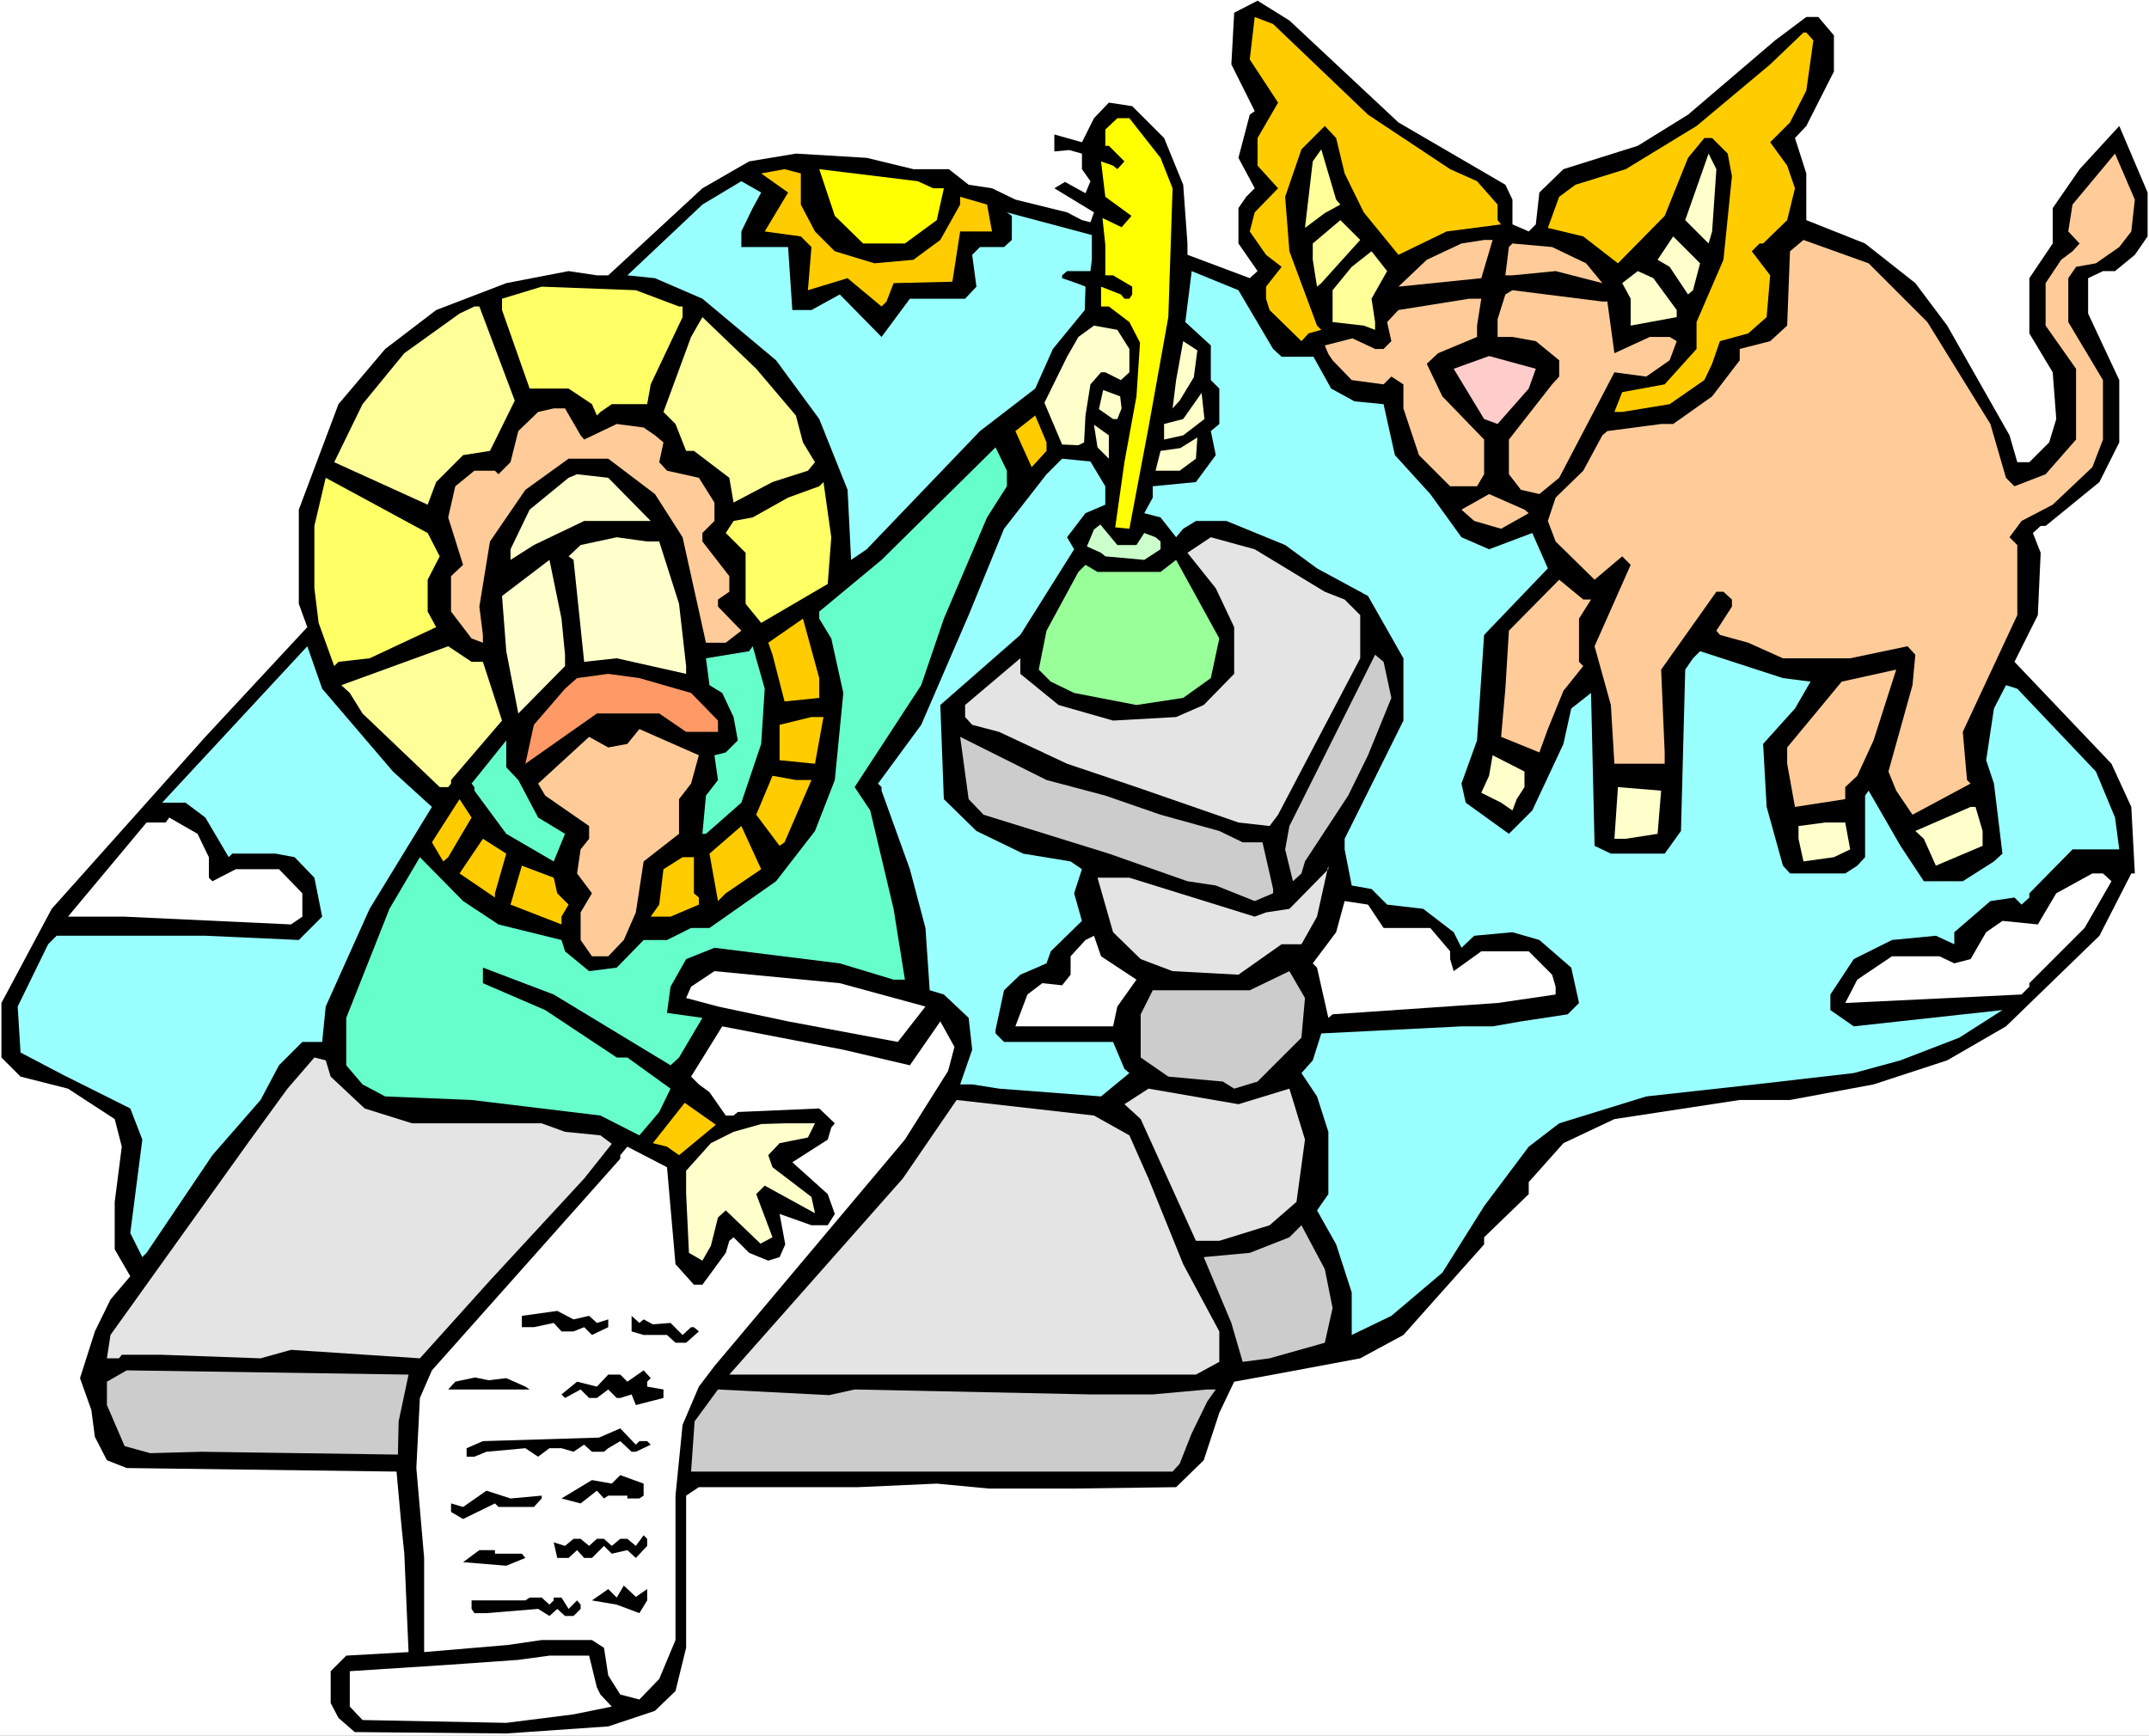 <?xml version="1.0" encoding="UTF-8" standalone="no"?>
<svg
   version="1.0"
   width="129.766mm"
   height="104.827mm"
   id="svg93"
   sodipodi:docname="Luke 09.wmf"
   xmlns:inkscape="http://www.inkscape.org/namespaces/inkscape"
   xmlns:sodipodi="http://sodipodi.sourceforge.net/DTD/sodipodi-0.dtd"
   xmlns="http://www.w3.org/2000/svg"
   xmlns:svg="http://www.w3.org/2000/svg">
  <rect width="100%" height="100%" fill="#808080" stroke="none"/>
  <sodipodi:namedview
     id="namedview93"
     pagecolor="#ffffff"
     bordercolor="#000000"
     borderopacity="0.25"
     inkscape:showpageshadow="2"
     inkscape:pageopacity="0.0"
     inkscape:pagecheckerboard="0"
     inkscape:deskcolor="#d1d1d1"
     inkscape:document-units="mm" />
  <defs
     id="defs1">
    <pattern
       id="WMFhbasepattern"
       patternUnits="userSpaceOnUse"
       width="6"
       height="6"
       x="0"
       y="0" />
  </defs>
  <path
     style="fill:#ffffff;fill-opacity:1;fill-rule:evenodd;stroke:none"
     d="M 0,396.195 H 490.455 V 0 H 0 Z"
     id="path1" />
  <path
     style="fill:#000000;fill-opacity:1;fill-rule:evenodd;stroke:none"
     d="m 319.16,27.953 24.402,14.219 1.616,3.393 v 5.655 l 3.717,1.616 1.616,-1.616 0.808,-7.271 5.494,-5.332 16.968,-5.332 11.474,-7.11 19.877,-16.966 7.11,-5.332 h 2.747 l 3.555,4.201 v 8.241 l -6.302,12.442 -2.586,2.747 2.586,8.079 v 10.664 l 13.413,5.332 11.474,9.048 7.272,9.695 14.221,25.045 1.778,6.14 h 2.747 l 4.525,-4.524 1.616,-5.332 -0.808,-10.664 -5.333,-8.887 V 63.501 l 5.333,-7.917 v -8.079 l 6.141,-8.887 9.05,-9.856 6.464,15.189 v 10.018 l -2.909,4.201 -4.525,3.716 h -2.747 l -3.394,1.616 v 8.079 l 7.11,15.189 v 14.219 l -4.525,9.048 -12.282,10.018 h -1.131 l -1.778,1.616 1.778,4.524 -0.646,14.219 -5.333,10.664 22.139,23.268 4.525,9.856 0.808,15.189 h -0.808 l -7.272,14.219 -21.331,20.682 -13.413,7.756 -16.806,5.494 -19.069,3.555 h -11.474 l -28.603,4.363 -11.635,5.494 -7.918,8.887 v 2.747 l -10.181,9.856 v 1.616 l -18.422,20.682 -9.858,5.332 -19.877,3.716 -8.888,1.616 -3.394,7.11 -3.555,10.826 -6.302,6.14 -23.755,0.323 h -18.907 l -11.958,-1.131 -17.938,0.808 h -36.36 l -2.909,1.939 v 34.74 l -2.424,9.856 -4.686,4.524 -10.666,3.555 -23.27,1.616 -34.582,-0.323 -3.717,-3.232 -1.778,-3.393 v -7.271 l 3.555,-3.555 14.221,-0.808 -0.97,-22.46 -0.646,-6.302 -1.131,-12.442 -61.57,-0.808 -4.525,-1.777 -2.747,-5.332 -0.808,-6.14 -2.586,-7.271 3.394,-10.664 3.555,-7.271 4.525,-5.332 -3.555,-6.14 v -10.826 l 1.616,-12.603 -1.616,-6.302 -10.666,-6.948 -10.827,-2.747 -4.363,-4.363 v -12.442 l 11.474,-21.49 35.067,-39.264 23.27,-25.045 -1.939,-5.332 V 116.338 l 9.05,-24.075 10.666,-12.603 11.635,-8.887 15.998,-6.14 14.221,-2.747 6.464,0.969 h 2.586 l 21.493,-19.874 10.666,-6.14 10.666,-1.777 16.16,0.969 10.666,2.585 h 8.08 l 4.525,3.555 5.333,0.808 5.333,2.585 11.797,2.908 3.394,1.777 1.939,0.485 0.808,-2.262 -9.05,-5.494 2.424,-1.454 4.686,2.585 1.131,-2.747 -1.939,-2.747 v -3.555 l -2.909,-0.808 -3.394,0.323 v -3.878 l 6.302,1.777 2.747,-5.494 3.394,-3.555 5.333,0.808 7.272,7.271 4.363,10.664 0.97,13.411 v 2.585 l 14.221,5.332 1.778,-1.616 -4.363,-6.302 v -8.079 l 1.778,-2.585 1.939,-1.939 -3.717,-6.948 2.586,-9.856 1.131,-0.808 -5.333,-10.664 0.646,-11.795 5.333,-2.747 7.272,4.524 z"
     id="path2" />
  <path
     style="fill:#ffcc00;fill-opacity:1;fill-rule:evenodd;stroke:none"
     d="m 312.211,26.176 18.746,12.442 6.141,2.747 4.686,5.332 v 3.555 l 0.808,0.969 -12.443,1.616 -10.989,5.332 -7.918,-9.695 -4.363,-8.887 -1.939,-8.079 -2.586,-2.747 -5.333,5.332 -3.717,10.826 0.97,12.442 6.302,16.966 0.97,0.969 -2.909,0.808 -1.616,1.777 -7.272,-7.11 -0.808,-2.585 v -2.747 l 3.555,-4.524 -3.555,-2.747 -3.717,-5.332 1.131,-4.363 5.333,-5.494 -4.686,-5.171 v -6.302 l 4.686,-8.079 -6.464,-9.856 1.131,-9.695 4.202,1.616 z"
     id="path3" />
  <path
     style="fill:#ffcc00;fill-opacity:1;fill-rule:evenodd;stroke:none"
     d="m 413.857,9.21 -1.616,11.472 -3.717,7.271 -4.525,4.524 3.878,5.332 1.778,5.171 -1.778,7.271 -5.494,5.332 h -0.808 l -1.778,1.777 4.202,5.494 -0.808,9.533 -4.202,3.716 -6.464,1.777 -1.778,5.171 -1.778,3.716 -7.918,5.494 -10.827,1.777 h -1.778 l 1.778,-4.524 9.696,-1.777 7.272,-8.079 v -6.14 l 6.141,-14.219 1.939,-19.066 -0.97,-5.171 -3.555,-3.555 h -1.778 l -3.717,4.524 -5.333,13.25 -10.666,10.826 -7.918,-6.14 -8.08,-1.939 2.586,-7.11 3.717,-2.747 11.474,-3.555 16.16,-9.856 16.806,-14.057 7.595,-7.271 h 0.646 z"
     id="path4" />
  <path
     style="fill:#ffff00;fill-opacity:1;fill-rule:evenodd;stroke:none"
     d="m 264.862,36.032 2.747,6.948 -0.97,29.408 -4.525,25.207 -4.363,23.106 -3.232,-0.323 2.101,-14.865 2.747,-15.027 0.808,-12.28 -2.424,-4.686 -4.686,-3.555 h -1.778 v -4.524 l 4.525,1.777 0.808,0.969 h 1.131 l 0.646,-0.969 v -1.777 l -4.363,-2.585 h -1.778 v -4.686 -2.262 l -0.646,-6.14 4.363,2.101 2.262,-2.585 -5.979,-4.363 -0.97,-8.079 2.747,0.969 0.97,0.808 1.616,-1.777 -3.555,-3.555 h -0.808 v -3.716 l 2.747,-2.585 h 2.747 z"
     id="path5" />
  <path
     style="fill:#ffff99;fill-opacity:1;fill-rule:evenodd;stroke:none"
     d="m 305.908,46.697 -3.555,1.939 -4.525,3.393 1.778,-15.189 1.939,-2.747 3.394,11.472 z"
     id="path6" />
  <path
     style="fill:#ffffcc;fill-opacity:1;fill-rule:evenodd;stroke:none"
     d="m 390.748,52.837 -0.808,2.747 -5.333,-5.332 5.333,-15.189 1.778,3.555 z"
     id="path7" />
  <path
     style="fill:#ffcc99;fill-opacity:1;fill-rule:evenodd;stroke:none"
     d="m 486.415,52.837 -2.747,3.555 -5.333,3.716 -4.525,0.808 -1.778,2.585 v 10.018 l 7.918,13.25 v 13.573 l -2.424,6.302 -9.05,8.564 -7.11,3.716 -2.747,3.716 1.778,1.777 v 15.996 l -12.443,26.661 0.97,10.987 0.808,0.808 -13.251,7.11 -3.717,-5.494 -1.778,-4.363 5.494,-19.713 0.646,-6.948 -1.778,-1.939 -13.09,2.747 h -15.352 l -7.918,-3.555 -6.464,-1.777 -0.808,-0.969 3.555,-5.494 v -1.616 l -1.939,-1.777 h -1.616 l -12.605,17.774 0.808,18.905 v 2.585 h -11.474 l -0.808,-13.411 -3.717,-13.411 8.242,-18.582 -1.939,-1.939 -6.302,5.332 -8.888,-8.725 -1.778,-4.686 1.778,-5.332 6.302,-6.14 4.363,-8.079 1.131,-0.969 12.282,-1.616 h 2.747 l 8.888,-6.302 6.302,-8.241 V 79.659 l 6.949,-1.777 3.878,-3.555 0.646,-16.966 3.07,-2.585 14.867,5.332 13.413,13.411 14.382,23.268 3.555,12.28 1.939,1.939 7.11,-2.747 6.949,-7.917 V 84.183 l -6.949,-9.856 v -9.695 l 3.555,-5.332 2.586,-1.939 1.616,-1.777 -2.586,-2.747 0.97,-6.14 9.696,-11.634 4.525,10.503 z"
     id="path8" />
  <path
     style="fill:#ffcc00;fill-opacity:1;fill-rule:evenodd;stroke:none"
     d="m 182.769,46.697 3.232,6.14 4.525,4.524 9.05,2.747 8.888,-0.808 6.141,-4.524 4.525,-8.079 v -1.777 l 6.141,1.777 1.131,6.14 h -7.272 l -1.778,11.472 -13.413,0.323 -1.616,4.201 -1.131,1.131 -7.757,-6.463 -9.05,2.747 0.808,-9.856 -2.424,-2.424 -8.242,-1.131 5.333,-8.887 -6.141,-4.363 5.333,-0.969 3.717,0.969 z"
     id="path9" />
  <path
     style="fill:#ffff00;fill-opacity:1;fill-rule:evenodd;stroke:none"
     d="m 212.989,42.98 h 2.424 l -1.616,7.271 -7.272,5.332 h -9.534 l -6.464,-6.302 -3.555,-10.664 22.462,2.747 z"
     id="path10" />
  <path
     style="fill:#99ffff;fill-opacity:1;fill-rule:evenodd;stroke:none"
     d="m 171.781,47.505 -2.586,5.332 v 3.555 h 10.666 l 0.97,14.381 h 4.363 l 6.464,-3.555 9.534,9.695 6.464,-8.725 h 12.605 l 2.586,-2.747 -0.97,-7.271 1.778,-1.777 h 5.494 l 1.778,-1.616 v -5.494 l -1.131,-0.808 19.392,5.171 v 5.655 l -0.323,2.585 h -5.333 l -1.131,0.969 v 0.646 l 3.717,1.293 1.616,0.646 -0.162,5.332 -7.272,8.887 -4.04,9.048 -12.605,9.695 -25.856,26.984 -3.555,2.424 -0.808,-15.996 -6.464,-16.158 -9.858,-13.411 -16.806,-14.057 -10.827,-4.686 -6.302,-0.646 17.13,-16.158 8.888,-5.332 4.525,2.585 z"
     id="path11" />
  <path
     style="fill:#ffff99;fill-opacity:1;fill-rule:evenodd;stroke:none"
     d="m 301.545,64.632 -0.97,0.808 -0.97,-6.14 v -3.716 l 6.302,-5.332 4.525,4.524 z"
     id="path12" />
  <path
     style="fill:#ffffcc;fill-opacity:1;fill-rule:evenodd;stroke:none"
     d="m 386.385,66.248 -1.131,0.969 -4.202,-6.302 -2.747,-1.616 3.555,-5.332 6.141,6.14 z"
     id="path13" />
  <path
     style="fill:#ffcc99;fill-opacity:1;fill-rule:evenodd;stroke:none"
     d="m 338.067,63.501 -18.907,1.939 6.464,-6.14 7.918,-3.716 5.171,-0.808 h 1.939 z"
     id="path14" />
  <path
     style="fill:#ffcc99;fill-opacity:1;fill-rule:evenodd;stroke:none"
     d="m 361.984,60.108 3.717,4.524 -10.666,-2.747 -9.858,0.969 h -1.616 l 0.808,-6.463 0.808,-0.808 9.05,0.808 z"
     id="path15" />
  <path
     style="fill:#ffff99;fill-opacity:1;fill-rule:evenodd;stroke:none"
     d="m 313.019,68.187 0.808,5.332 v 1.777 l -2.586,-0.969 -7.11,-0.808 v -7.271 l 4.363,-5.332 4.525,-3.555 3.555,4.524 z"
     id="path16" />
  <path
     style="fill:#99ffff;fill-opacity:1;fill-rule:evenodd;stroke:none"
     d="m 290.556,79.659 1.939,1.777 h 7.272 l 4.04,7.271 5.333,2.908 6.626,0.646 2.586,11.634 8.08,8.887 7.11,9.856 6.302,2.747 9.858,-3.716 3.555,8.079 -14.544,15.189 -1.616,24.075 -3.555,9.856 0.97,4.363 9.858,7.11 5.333,-5.332 7.11,-15.189 1.778,-8.079 4.525,-3.555 0.808,34.901 3.717,1.777 h 12.282 l 3.717,-5.171 0.97,-36.84 1.778,-2.585 1.616,-1.616 18.907,6.14 6.302,0.808 -3.555,6.14 -7.272,8.079 0.808,14.381 3.717,13.411 1.616,1.777 h 12.605 l 2.747,-1.777 1.778,-1.939 v -14.057 l 0.808,-1.131 7.272,12.603 5.333,8.079 h 8.888 l 7.11,-4.524 1.939,-1.777 -1.939,-15.996 -1.778,-5.332 1.778,-11.795 2.747,-5.332 2.586,0.808 17.938,18.905 4.363,10.503 0.97,7.271 h -10.666 l -9.858,10.018 v 0.969 l -1.778,1.616 -1.616,-1.616 -5.494,0.808 -8.242,7.11 v 2.747 l -4.202,-1.939 -10.019,0.969 -8.726,4.363 -5.333,8.079 v 3.555 l 5.333,3.716 33.936,-3.716 -9.858,6.302 -13.413,5.171 -10.666,2.908 -22.462,2.585 -24.886,2.747 -19.877,6.14 -6.949,5.332 -10.181,13.573 -9.534,15.189 -11.635,9.856 -9.05,4.363 v -9.695 l -3.555,-10.987 -4.363,-7.756 2.586,-3.716 v -14.219 l -2.586,-8.079 -3.555,-5.332 2.586,-2.908 1.939,-6.14 31.997,-1.616 h 7.11 l 6.464,-1.131 10.666,-1.616 2.586,-2.585 -1.778,-8.079 -7.272,-6.302 -6.141,-1.777 -8.726,0.808 -2.909,2.747 -1.778,-3.555 -6.949,-5.332 -8.242,-0.969 -3.555,-3.555 -4.525,-0.808 -1.616,-8.241 v -2.424 l 13.413,-26.984 v -14.219 l -8.08,-14.219 -11.635,-6.302 -7.272,-5.332 -13.413,-5.494 h -6.949 l -2.909,1.777 -1.616,1.939 -3.555,-4.524 -3.717,-0.969 1.939,-3.555 v -2.585 l 9.858,-0.969 4.525,-6.14 -1.131,-5.494 1.939,-1.616 v -8.079 l -1.939,-1.939 v -7.917 l -5.818,-5.332 1.454,-11.634 10.666,4.363 z"
     id="path17" />
  <path
     style="fill:#ffffcc;fill-opacity:1;fill-rule:evenodd;stroke:none"
     d="m 382.668,70.772 v 1.616 l -6.141,1.131 -4.363,0.808 V 68.187 l -1.939,-3.555 3.555,-2.747 3.555,1.616 z"
     id="path18" />
  <path
     style="fill:#ffff66;fill-opacity:1;fill-rule:evenodd;stroke:none"
     d="m 154.974,69.964 h 0.808 v 2.424 l -7.272,15.35 -0.808,4.524 h -8.08 l -2.586,1.777 -0.808,0.808 -1.131,-2.585 -5.333,-3.555 h -8.888 L 114.574,70.772 V 68.187 l 9.05,-2.747 21.493,0.808 z"
     id="path19" />
  <path
     style="fill:#ffcc99;fill-opacity:1;fill-rule:evenodd;stroke:none"
     d="m 366.832,68.833 1.616,11.795 8.08,-3.716 h 4.525 l 1.616,0.969 -1.616,4.363 -5.333,3.716 -7.272,-0.969 -12.605,24.075 -4.525,3.716 -4.202,-0.969 -2.747,-3.555 v -7.917 l 9.858,-12.603 1.616,-1.777 v -3.716 l -5.333,-4.363 -5.333,-0.969 h -3.394 v -4.04 l 1.778,-5.655 1.616,-0.969 20.523,2.585 z"
     id="path20" />
  <path
     style="fill:#ffcc99;fill-opacity:1;fill-rule:evenodd;stroke:none"
     d="m 337.097,74.327 v 2.585 l -8.888,3.716 -2.586,2.424 3.555,7.433 9.534,9.856 v 7.917 l -1.616,2.747 h -6.141 l -7.11,-7.11 -3.555,-10.664 v -5.494 l -2.747,-1.777 -1.778,1.777 -7.272,-0.969 -4.363,-4.524 -0.97,-1.454 -0.808,-1.939 6.302,-1.616 5.171,2.424 h 1.939 l 1.778,-1.777 -0.97,-4.363 2.586,-2.747 16.16,-2.585 h 2.747 z"
     id="path21" />
  <path
     style="fill:#ffff99;fill-opacity:1;fill-rule:evenodd;stroke:none"
     d="m 117.483,91.454 -5.656,11.472 -6.141,0.969 -6.141,6.14 -1.939,5.171 -21.331,-9.695 6.464,-13.25 9.534,-11.634 12.605,-9.048 3.394,-1.616 h 1.131 z"
     id="path22" />
  <path
     style="fill:#ffff99;fill-opacity:1;fill-rule:evenodd;stroke:none"
     d="m 181.638,94.848 1.616,6.14 2.747,4.524 -1.616,1.939 -8.08,2.585 -8.888,4.686 -0.97,-5.655 -8.08,-6.14 h -1.778 l -2.424,-6.14 -2.747,-2.747 6.302,-17.128 2.586,-4.524 12.282,11.795 z"
     id="path23" />
  <path
     style="fill:#ffffcc;fill-opacity:1;fill-rule:evenodd;stroke:none"
     d="m 257.752,79.659 v 5.332 l -1.939,1.777 -3.555,-1.777 h -0.97 l -2.424,2.747 -1.131,7.11 -0.323,6.14 -1.293,0.646 -3.717,-0.162 -4.04,-9.533 5.171,-10.503 2.586,-4.524 3.555,-2.585 5.333,0.969 z"
     id="path24" />
  <path
     style="fill:#ffffcc;fill-opacity:1;fill-rule:evenodd;stroke:none"
     d="m 272.457,86.122 -3.232,5.332 -1.616,1.777 0.808,-6.463 1.616,-8.887 3.232,2.101 z"
     id="path25" />
  <path
     style="fill:#ffcccc;fill-opacity:1;fill-rule:evenodd;stroke:none"
     d="m 348.894,88.708 -7.11,8.079 -3.07,-1.131 -6.949,-11.472 8.08,-2.908 10.666,2.908 z"
     id="path26" />
  <path
     style="fill:#ffffcc;fill-opacity:1;fill-rule:evenodd;stroke:none"
     d="m 255.974,93.232 -0.97,2.424 h -0.97 l -3.232,-2.262 0.97,-4.363 3.878,1.454 z"
     id="path27" />
  <path
     style="fill:#ffffcc;fill-opacity:1;fill-rule:evenodd;stroke:none"
     d="m 270.033,99.372 -4.363,0.969 v -3.555 l 4.363,-1.131 4.202,-5.978 0.646,5.978 z"
     id="path28" />
  <path
     style="fill:#ffcc99;fill-opacity:1;fill-rule:evenodd;stroke:none"
     d="m 132.512,99.372 0.808,0.969 7.434,-3.555 6.141,0.808 2.586,1.777 1.939,1.616 -0.97,4.524 1.778,1.939 7.272,1.616 3.555,5.655 v 4.201 l -2.747,2.747 v 1.939 l 6.141,7.917 v 3.555 l -2.586,1.777 v 1.616 l 5.333,5.494 -3.555,2.747 h -4.525 l -5.333,-24.075 -6.302,-9.856 -10.666,-8.079 h -9.05 l -9.858,7.11 -8.08,11.795 -2.424,14.865 0.808,6.463 v 1.777 l -2.586,-0.969 -4.686,-6.14 v -8.079 l 2.747,-2.585 -3.394,-10.826 1.616,-7.11 4.363,-3.555 h 4.686 l 0.808,0.808 2.747,-2.747 1.778,-7.11 4.525,-4.363 3.555,-0.808 h 2.586 z"
     id="path29" />
  <path
     style="fill:#ffcc00;fill-opacity:1;fill-rule:evenodd;stroke:none"
     d="m 238.845,102.927 -3.394,3.716 -3.717,-8.241 4.525,-3.555 2.586,6.14 z"
     id="path30" />
  <path
     style="fill:#ffffcc;fill-opacity:1;fill-rule:evenodd;stroke:none"
     d="m 253.065,104.704 -2.586,-2.585 -0.808,-5.171 3.394,2.424 z"
     id="path31" />
  <path
     style="fill:#ffffcc;fill-opacity:1;fill-rule:evenodd;stroke:none"
     d="m 269.225,107.451 h -5.494 l 1.131,-4.524 4.525,-0.646 3.878,-2.424 -0.323,4.847 z"
     id="path32" />
  <path
     style="fill:#66ffcc;fill-opacity:1;fill-rule:evenodd;stroke:none"
     d="m 229.795,111.006 -4.525,7.11 -9.858,23.106 -5.171,15.189 -15.19,23.268 3.555,5.332 5.333,22.46 2.586,16.158 h -2.586 l -12.282,-3.716 -28.603,-3.555 -6.464,2.585 -3.555,6.302 -0.808,5.978 8.08,1.131 -5.333,9.048 -1.939,1.777 -26.664,-16.158 -16.16,-6.14 v 3.555 l 14.221,6.14 16.322,10.826 h 2.424 l 9.858,7.11 -2.586,5.332 -4.525,5.332 -8.888,-4.524 -29.411,-3.555 -19.715,-0.808 -5.171,-2.747 -3.717,-4.363 v -10.826 l 9.858,-24.883 6.949,-11.795 9.858,10.018 8.08,5.332 14.382,3.555 0.808,2.585 5.494,4.524 6.302,-0.808 6.141,-6.302 h 5.333 l 5.494,-2.747 h 4.202 l 15.19,-10.664 8.888,-11.472 4.525,-11.634 1.939,-19.874 -2.747,-12.442 -2.747,-4.524 v -1.616 l 14.221,-11.795 26.018,-25.691 2.586,5.332 z"
     id="path33" />
  <path
     style="fill:#99ffff;fill-opacity:1;fill-rule:evenodd;stroke:none"
     d="m 252.257,111.006 v 4.201 l -4.525,1.939 -4.202,5.494 1.616,2.747 -12.282,19.551 -18.261,15.996 0.808,21.49 7.434,7.271 10.666,5.171 10.827,1.777 2.586,1.777 -1.778,5.494 1.778,6.302 -7.11,6.948 -0.97,2.747 -5.979,2.585 -3.717,3.555 -1.939,9.048 v 0.808 l 1.939,1.939 h 24.886 l 2.586,6.14 1.131,0.969 -6.464,5.332 -23.27,-1.777 -6.141,-0.969 h -2.747 l 2.747,-7.917 -0.808,-7.271 -5.656,-5.332 -3.232,-0.969 -0.97,-14.219 -3.555,-13.411 -6.464,-17.935 v -0.808 l -0.808,-0.808 9.858,-13.411 10.827,-25.045 8.08,-19.713 9.696,-12.442 3.555,-3.555 6.464,0.646 z"
     id="path34" />
  <path
     style="fill:#ffffcc;fill-opacity:1;fill-rule:evenodd;stroke:none"
     d="m 148.51,118.923 h -15.19 l -11.474,5.494 -5.333,3.393 v -2.424 l 4.363,-9.049 8.888,-7.271 1.939,-0.808 7.11,0.808 z"
     id="path35" />
  <path
     style="fill:#ffff66;fill-opacity:1;fill-rule:evenodd;stroke:none"
     d="m 100.353,127.002 -2.747,5.332 v 7.271 l 1.939,3.555 -15.19,7.11 -7.11,0.808 -0.97,0.969 -3.555,-9.856 -0.97,-7.917 v -14.219 l 2.586,-10.987 23.27,12.603 z"
     id="path36" />
  <path
     style="fill:#ffff66;fill-opacity:1;fill-rule:evenodd;stroke:none"
     d="m 188.91,133.304 -15.19,8.887 -3.555,-4.363 V 126.194 l -4.525,-4.524 1.778,-2.747 4.363,-0.808 8.08,-4.524 7.11,-2.585 0.97,-0.969 1.778,12.603 z"
     id="path37" />
  <path
     style="fill:#ffcc99;fill-opacity:1;fill-rule:evenodd;stroke:none"
     d="m 348.894,117.146 -6.302,3.555 -6.141,-1.777 -2.909,-2.585 6.302,-3.555 8.08,3.555 z"
     id="path38" />
  <path
     style="fill:#ccffcc;fill-opacity:1;fill-rule:evenodd;stroke:none"
     d="m 255.005,124.417 h 4.363 l 1.778,-2.747 2.586,0.969 1.131,0.969 v 1.777 l -3.717,2.424 -8.888,-0.808 -0.97,-0.808 -3.232,-1.454 1.616,-3.878 1.454,-1.131 z"
     id="path39" />
  <path
     style="fill:#ffffcc;fill-opacity:1;fill-rule:evenodd;stroke:none"
     d="m 150.449,123.609 4.525,14.219 1.616,14.219 v 1.777 l -15.837,-3.555 -7.434,0.808 -2.424,-23.268 -1.131,-0.808 2.747,-2.585 8.242,-1.777 6.949,0.969 z"
     id="path40" />
  <path
     style="fill:#e4e4e4;fill-opacity:1;fill-rule:evenodd;stroke:none"
     d="m 302.353,135.081 4.525,1.777 3.555,3.555 v 9.856 l -18.746,35.709 -1.939,2.585 -7.11,-0.808 -23.27,-8.079 -15.837,-5.332 -15.514,-7.271 -6.141,-1.616 -1.616,-1.777 v -2.747 l 12.605,-10.664 v 3.555 l 8.726,7.11 12.443,3.555 14.382,-0.808 6.302,-2.747 6.949,-7.11 v -10.664 l -4.202,-8.887 -6.464,-8.079 5.333,-3.555 10.019,2.747 z"
     id="path41" />
  <path
     style="fill:#ffffcc;fill-opacity:1;fill-rule:evenodd;stroke:none"
     d="m 128.957,149.462 v 2.585 l -10.666,10.826 -2.747,-14.219 -0.97,-12.603 10.827,-8.241 2.747,13.411 z"
     id="path42" />
  <path
     style="fill:#99ff99;fill-opacity:1;fill-rule:evenodd;stroke:none"
     d="m 276.336,154.794 -6.302,4.524 -10.666,1.616 -14.221,-2.747 -5.333,-2.585 -2.747,-2.747 1.778,-8.887 7.272,-13.411 1.616,-1.616 2.747,1.616 h 14.382 l 3.555,-2.747 9.858,17.935 z"
     id="path43" />
  <path
     style="fill:#ffcc99;fill-opacity:1;fill-rule:evenodd;stroke:none"
     d="m 363.115,136.858 -2.747,4.363 v 9.856 l 0.97,0.969 -4.525,5.655 -3.555,8.725 -1.939,5.332 -8.726,-3.555 0.97,-10.987 0.808,-13.25 11.474,-11.634 5.494,4.524 z"
     id="path44" />
  <path
     style="fill:#ffcc00;fill-opacity:1;fill-rule:evenodd;stroke:none"
     d="m 186.971,159.318 -7.918,0.808 -2.747,-10.664 -0.97,-2.747 7.918,-5.494 3.717,13.573 z"
     id="path45" />
  <path
     style="fill:#99ffff;fill-opacity:1;fill-rule:evenodd;stroke:none"
     d="m 89.688,176.123 8.888,8.079 -14.221,23.268 -10.019,22.298 -0.808,8.079 h -4.525 l -5.333,5.332 -4.202,7.917 -10.989,12.603 -15.029,22.298 -0.97,0.969 -2.747,-5.494 2.747,-21.329 -2.747,-7.11 -15.19,-7.594 -9.858,-5.171 -0.646,-10.503 6.949,-14.219 1.939,-1.939 h 33.936 l 21.331,0.969 5.333,-5.332 -1.778,-8.887 -4.525,-4.686 -4.363,-0.808 H 53.005 l -0.808,0.808 -5.333,-9.048 -4.525,-3.393 h -5.333 l 33.128,-35.709 3.394,9.695 z"
     id="path46" />
  <path
     style="fill:#ffff99;fill-opacity:1;fill-rule:evenodd;stroke:none"
     d="m 110.211,151.078 4.363,13.411 -11.635,13.573 v 0.808 l -0.646,0.808 h -1.939 l -17.614,-16.804 -2.909,-4.686 -1.939,-1.777 24.402,-8.887 5.333,3.555 z"
     id="path47" />
  <path
     style="fill:#66ffcc;fill-opacity:1;fill-rule:evenodd;stroke:none"
     d="m 173.72,169.821 -4.525,13.411 -8.08,7.11 h -0.808 l 0.808,-8.725 2.747,-3.555 -0.808,-5.655 2.586,-0.646 2.747,-2.747 -0.97,-5.332 -2.586,-5.494 -2.909,-1.777 -0.808,-6.14 9.858,-1.616 0.808,-1.131 2.747,9.695 z"
     id="path48" />
  <path
     style="fill:#cccccc;fill-opacity:1;fill-rule:evenodd;stroke:none"
     d="m 317.544,159.318 -5.333,13.088 -4.525,9.21 -9.858,15.027 -0.808,2.747 -1.939,1.777 -1.778,-7.271 0.97,-5.332 19.554,-39.102 1.939,1.616 z"
     id="path49" />
  <path
     style="fill:#ffcc99;fill-opacity:1;fill-rule:evenodd;stroke:none"
     d="m 423.876,177.092 -2.747,2.585 v 2.747 l -11.474,1.777 -1.778,-9.856 v -3.716 l 12.443,-15.027 12.443,-2.747 -5.171,16.158 z"
     id="path50" />
  <path
     style="fill:#ff9966;fill-opacity:1;fill-rule:evenodd;stroke:none"
     d="m 157.721,158.187 6.141,6.302 v 2.585 h -7.272 l -6.141,-4.201 h -14.221 l -16.322,11.472 1.939,-8.887 7.11,-8.241 2.747,-2.424 7.11,-0.969 7.11,0.969 z"
     id="path51" />
  <path
     style="fill:#ffcc00;fill-opacity:1;fill-rule:evenodd;stroke:none"
     d="m 186.001,174.345 -8.08,-0.808 v -8.079 l 7.272,-1.777 h 2.747 z"
     id="path52" />
  <path
     style="fill:#ffcc99;fill-opacity:1;fill-rule:evenodd;stroke:none"
     d="m 157.721,178.869 -2.747,3.555 v 7.917 l -8.08,6.302 -1.778,11.634 -2.747,6.302 -3.555,3.716 h -3.717 l -2.586,-3.716 v -6.302 l 2.586,-4.363 -3.394,-4.524 0.808,-5.494 1.939,-2.424 v -2.908 l -10.019,-6.948 -1.616,-2.747 11.635,-10.664 4.363,2.424 4.363,-0.808 2.747,-3.393 13.574,5.978 z"
     id="path53" />
  <path
     style="fill:#cccccc;fill-opacity:1;fill-rule:evenodd;stroke:none"
     d="m 252.257,181.616 12.605,4.363 13.413,3.716 5.333,2.585 h 4.525 l 2.424,10.664 v 0.969 l -4.202,1.777 -8.888,-3.555 -6.464,-0.969 -17.938,-6.302 -28.603,-8.887 -3.394,-3.555 -1.939,-14.219 19.715,9.856 z"
     id="path54" />
  <path
     style="fill:#66ffcc;fill-opacity:1;fill-rule:evenodd;stroke:none"
     d="m 118.291,178.061 4.525,8.564 6.141,3.716 -2.586,6.302 -10.827,-6.302 -7.272,-9.856 v -0.808 l -0.646,-0.808 7.918,-9.856 v 6.14 z"
     id="path55" />
  <path
     style="fill:#ffffcc;fill-opacity:1;fill-rule:evenodd;stroke:none"
     d="m 347.924,179.677 -1.778,2.747 -0.97,2.585 -2.586,-1.777 -4.525,-2.262 1.778,-3.878 0.808,-4.686 7.272,3.716 z"
     id="path56" />
  <path
     style="fill:#ffcc00;fill-opacity:1;fill-rule:evenodd;stroke:none"
     d="m 185.193,178.061 -6.141,14.219 -1.131,0.808 -5.333,-7.11 3.717,-8.887 5.333,0.969 z"
     id="path57" />
  <path
     style="fill:#ffffcc;fill-opacity:1;fill-rule:evenodd;stroke:none"
     d="m 378.305,190.342 -7.272,1.131 h -2.586 l 0.808,-11.795 9.858,0.808 z"
     id="path58" />
  <path
     style="fill:#ffcc00;fill-opacity:1;fill-rule:evenodd;stroke:none"
     d="m 102.293,195.674 -1.131,0.969 -2.586,-4.363 6.302,-9.856 2.747,4.201 z"
     id="path59" />
  <path
     style="fill:#ffffcc;fill-opacity:1;fill-rule:evenodd;stroke:none"
     d="m 452.479,189.695 v 3.393 l -10.666,4.524 -2.747,-6.14 -1.939,-1.777 12.605,-5.494 h 1.131 z"
     id="path60" />
  <path
     style="fill:#ffffff;fill-opacity:1;fill-rule:evenodd;stroke:none"
     d="m 47.672,195.674 v 4.686 l 0.808,0.808 5.333,-2.747 h 9.858 l 5.333,5.494 v 5.332 l -2.586,1.777 -38.138,-1.777 h -9.211 -3.555 l 17.938,-21.49 h 4.363 l 0.808,-1.131 6.464,3.716 z"
     id="path61" />
  <path
     style="fill:#ffffcc;fill-opacity:1;fill-rule:evenodd;stroke:none"
     d="m 422.26,193.896 -3.717,1.777 -6.949,0.969 -1.131,-5.171 v -2.908 l 6.141,-0.808 h 4.525 z"
     id="path62" />
  <path
     style="fill:#ffcc00;fill-opacity:1;fill-rule:evenodd;stroke:none"
     d="m 165.64,203.914 -1.778,1.777 -1.939,-10.826 7.272,-6.302 4.525,9.856 z"
     id="path63" />
  <path
     style="fill:#ffcc00;fill-opacity:1;fill-rule:evenodd;stroke:none"
     d="m 112.958,203.914 v 0.969 l -8.08,-5.494 5.333,-7.917 5.333,3.393 z"
     id="path64" />
  <path
     style="fill:#ffcc00;fill-opacity:1;fill-rule:evenodd;stroke:none"
     d="m 158.368,203.914 1.131,0.969 v 1.616 l -6.464,2.747 h -4.525 l 1.939,-2.747 0.97,-8.079 4.363,-2.747 h 2.586 z"
     id="path65" />
  <path
     style="fill:#ffcc00;fill-opacity:1;fill-rule:evenodd;stroke:none"
     d="m 127.179,203.914 2.586,2.585 -1.616,2.747 v 1.777 l -11.635,-4.524 2.586,-8.887 7.272,2.747 z"
     id="path66" />
  <path
     style="fill:#e4e4e4;fill-opacity:1;fill-rule:evenodd;stroke:none"
     d="m 297.02,215.548 h -4.525 l -9.858,6.948 -15.029,-0.808 -7.272,-2.747 -6.302,-6.14 -3.555,-12.442 h 7.272 l 28.603,8.887 2.586,-0.969 5.333,-0.808 8.888,-9.048 v -0.808 l -2.586,11.634 z"
     id="path67" />
  <path
     style="fill:#ffffff;fill-opacity:1;fill-rule:evenodd;stroke:none"
     d="m 481.891,201.167 -6.141,10.664 -12.605,12.603 v 0.808 l -1.778,1.777 -40.238,1.939 2.747,-5.332 7.918,-5.332 h 10.827 l 3.394,1.616 3.717,-0.969 3.555,-6.14 3.717,-2.585 8.08,0.808 4.202,-7.11 8.242,-4.524 h 2.424 z"
     id="path68" />
  <path
     style="fill:#ffffff;fill-opacity:1;fill-rule:evenodd;stroke:none"
     d="m 315.766,211.832 h 10.666 l 4.525,5.332 v 1.777 l 0.808,2.747 6.302,-4.524 h 10.827 l 5.333,5.332 0.808,2.747 v 1.777 l -13.251,1.939 -37.653,2.585 -0.97,0.808 -2.586,-11.472 -0.97,-0.969 5.333,-7.11 1.939,-7.11 5.333,0.808 z"
     id="path69" />
  <path
     style="fill:#ffffff;fill-opacity:1;fill-rule:evenodd;stroke:none"
     d="m 259.368,223.627 -4.363,6.14 -0.97,4.524 h -22.301 l 2.747,-7.271 3.394,-2.585 4.525,0.485 1.939,-2.424 v -4.201 l 3.394,-3.716 1.939,-0.969 1.616,4.686 z"
     id="path70" />
  <path
     style="fill:#ffffff;fill-opacity:1;fill-rule:evenodd;stroke:none"
     d="m 211.211,229.767 -6.302,8.079 -25.048,-4.686 -15.998,-3.393 -7.272,-1.939 1.131,-2.585 5.333,-3.555 28.603,2.747 z"
     id="path71" />
  <path
     style="fill:#cccccc;fill-opacity:1;fill-rule:evenodd;stroke:none"
     d="m 297.02,236.877 -10.019,10.018 -5.333,1.616 -2.586,-1.616 -12.443,-1.131 -6.302,-4.363 v -9.856 l 2.747,-5.494 h 22.139 l 9.05,-4.363 3.555,6.14 z"
     id="path72" />
  <path
     style="fill:#ffffff;fill-opacity:1;fill-rule:evenodd;stroke:none"
     d="m 206.525,260.144 -43.47,51.706 -3.555,4.686 -3.717,8.725 -1.616,16.158 v 32.962 l -3.717,8.887 -4.525,4.686 -4.363,-1.131 -2.747,-4.363 -0.97,-6.302 -2.747,-1.777 h -11.474 l -7.757,1.131 -19.069,1.616 V 355.638 l -1.778,-20.521 0.808,-15.996 2.747,-6.302 42.986,-48.313 v -0.808 l 1.616,-1.939 9.05,4.686 1.939,22.137 4.202,4.686 h 1.939 l 5.333,-7.271 0.808,-2.747 0.97,-0.808 3.555,3.555 4.363,1.777 2.586,-0.808 1.293,-2.908 -1.293,-6.948 7.272,2.585 h 3.717 l 1.616,-2.585 -1.616,-4.524 -8.08,-7.271 8.08,-5.171 0.808,-2.747 0.808,-0.969 -3.555,-3.393 -18.584,0.808 -0.97,0.808 h -1.778 l -3.717,-5.332 -2.424,-1.777 -1.778,-1.777 7.11,-11.472 27.634,5.332 15.19,3.555 6.949,-10.018 3.232,5.817 -1.454,5.494 z"
     id="path73" />
  <path
     style="fill:#e4e4e4;fill-opacity:1;fill-rule:evenodd;stroke:none"
     d="m 75.467,245.764 7.757,7.271 10.827,3.393 h 29.573 l 5.333,1.939 8.08,0.808 2.586,1.939 -6.302,7.917 -21.493,23.268 -15.998,17.774 -29.411,-1.939 -6.949,1.939 -22.462,-0.808 h -9.211 l -0.646,0.808 h -2.747 l 0.808,-5.332 31.35,-43.788 9.05,-12.442 6.141,-7.11 2.586,0.646 z"
     id="path74" />
  <path
     style="fill:#e4e4e4;fill-opacity:1;fill-rule:evenodd;stroke:none"
     d="m 294.273,248.51 3.555,11.634 -1.939,14.219 -6.141,5.332 -11.474,3.555 h -5.333 l -12.605,-27.792 -3.717,-3.393 5.494,-3.555 20.523,3.555 z"
     id="path75" />
  <path
     style="fill:#e4e4e4;fill-opacity:1;fill-rule:evenodd;stroke:none"
     d="m 257.752,259.175 4.363,9.856 7.918,19.551 8.242,15.35 v 6.948 l -5.333,2.908 H 166.448 l 39.592,-44.758 12.282,-17.935 31.35,3.555 z"
     id="path76" />
  <path
     style="fill:#ffcc00;fill-opacity:1;fill-rule:evenodd;stroke:none"
     d="m 154.974,263.699 -2.747,-1.939 -3.232,-0.808 7.272,-9.21 7.11,5.009 z"
     id="path77" />
  <path
     style="fill:#ffffcc;fill-opacity:1;fill-rule:evenodd;stroke:none"
     d="m 184.385,259.66 -6.464,1.293 -2.586,2.747 0.97,2.747 8.888,6.786 0.808,3.716 -11.474,-6.302 -1.939,1.939 3.717,9.856 -2.747,1.454 -7.918,-7.594 -1.778,1.616 -1.616,6.463 -1.939,3.393 -3.07,-1.777 -0.646,-13.573 v -2.585 -2.585 l 5.656,-6.302 5.171,-2.585 6.302,-1.777 5.333,-0.162 h 6.949 z"
     id="path78" />
  <path
     style="fill:#cccccc;fill-opacity:1;fill-rule:evenodd;stroke:none"
     d="m 304.131,298.6 -1.778,7.917 -12.605,3.555 -6.141,0.808 -2.586,-8.887 -6.302,-15.027 10.504,-0.969 9.05,-3.555 2.747,-2.747 5.333,10.018 z"
     id="path79" />
  <path
     style="fill:#000000;fill-opacity:1;fill-rule:evenodd;stroke:none"
     d="m 134.451,300.378 1.778,1.616 2.586,-0.808 v 1.777 l -3.717,1.777 -1.778,-1.777 -2.424,0.969 h -2.747 l -1.778,-1.939 -4.525,0.969 h -2.747 v -2.585 l 8.08,-1.131 3.717,1.939 z"
     id="path80" />
  <path
     style="fill:#000000;fill-opacity:1;fill-rule:evenodd;stroke:none"
     d="m 146.894,301.186 2.101,1.131 4.04,-0.323 2.747,2.747 1.939,-1.777 h 0.646 l 1.131,0.969 -2.909,2.585 h -2.424 l -1.939,-1.777 h -5.333 l -2.747,-0.808 v -3.555 l 1.778,1.616 z"
     id="path81" />
  <path
     style="fill:#cccccc;fill-opacity:1;fill-rule:evenodd;stroke:none"
     d="m 90.981,324.453 -0.162,7.594 -44.763,-0.646 -11.797,0.323 -5.818,-1.616 -4.04,-9.372 v -5.332 l 4.525,-2.585 64.317,0.969 z"
     id="path82" />
  <path
     style="fill:#000000;fill-opacity:1;fill-rule:evenodd;stroke:none"
     d="m 147.702,315.405 v 1.131 l 3.717,0.646 v 1.939 l -6.302,1.616 -0.97,-2.424 -2.586,0.808 h -0.808 l -1.939,-1.939 -2.586,1.939 h -1.778 l -1.939,-1.939 -3.555,1.939 -0.808,-0.808 3.555,-2.908 4.525,1.131 2.586,-2.747 h 2.747 l 1.616,1.616 3.717,-2.585 1.616,1.777 z"
     id="path83" />
  <path
     style="fill:#000000;fill-opacity:1;fill-rule:evenodd;stroke:none"
     d="m 120.877,317.182 h -18.584 l 1.616,-1.777 4.525,-0.969 3.07,0.646 4.04,-0.485 4.363,1.939 z"
     id="path84" />
  <path
     style="fill:#cccccc;fill-opacity:1;fill-rule:evenodd;stroke:none"
     d="m 195.051,317.182 53.813,1.131 h 14.221 l 12.443,-1.131 h 1.939 l -1.939,2.747 -3.555,7.271 -2.747,6.948 -1.616,1.777 H 157.721 l 0.808,-11.472 5.333,-7.271 25.371,1.293 z"
     id="path85" />
  <path
     style="fill:#000000;fill-opacity:1;fill-rule:evenodd;stroke:none"
     d="m 145.925,328.977 h 1.778 l 0.808,0.808 -3.394,1.616 h -0.97 l -2.586,-2.424 -2.747,1.616 -0.97,0.808 h -2.747 l -1.778,-1.616 -2.424,1.616 -2.747,-0.808 h -2.747 l -2.586,1.939 -2.909,-1.939 -8.888,0.808 -2.747,1.131 h -1.778 v -1.939 l 3.717,-1.616 26.502,-0.808 4.848,-2.101 3.555,3.716 z"
     id="path86" />
  <path
     style="fill:#000000;fill-opacity:1;fill-rule:evenodd;stroke:none"
     d="m 146.894,341.419 -0.97,0.646 h -2.747 v -0.646 h -4.363 l -0.97,0.646 -1.616,-1.777 -3.717,2.908 -4.363,-1.131 6.949,-4.201 4.525,0.808 1.939,-1.939 5.333,1.939 z"
     id="path87" />
  <path
     style="fill:#000000;fill-opacity:1;fill-rule:evenodd;stroke:none"
     d="m 123.624,341.419 v 0.646 l -1.778,1.939 h -8.08 l -0.808,-0.808 -7.272,3.555 -2.747,-1.616 v -1.939 l 2.747,0.808 5.333,-3.716 5.494,1.777 z"
     id="path88" />
  <path
     style="fill:#000000;fill-opacity:1;fill-rule:evenodd;stroke:none"
     d="m 147.702,352.891 -2.586,2.747 -1.939,-1.777 -3.555,0.808 -1.778,-1.777 -2.747,2.747 h -1.778 l -1.616,-1.777 -1.939,1.777 h -2.586 l -0.808,-3.555 2.586,0.808 1.939,-1.616 h 1.616 l 1.939,1.616 1.778,-1.616 h 1.616 l 1.778,1.616 1.939,-1.616 h 1.616 l 1.939,1.616 1.778,-2.424 0.808,0.808 z"
     id="path89" />
  <path
     style="fill:#000000;fill-opacity:1;fill-rule:evenodd;stroke:none"
     d="m 112.958,354.669 h 6.141 l 0.808,0.969 -4.363,1.777 -9.858,-0.808 3.717,-2.747 h 3.555 z"
     id="path90" />
  <path
     style="fill:#000000;fill-opacity:1;fill-rule:evenodd;stroke:none"
     d="m 145.117,364.525 2.586,-1.777 v 2.585 l -1.778,2.908 -5.171,-1.939 -5.656,-0.969 3.717,-2.585 1.939,1.939 1.616,-2.747 z"
     id="path91" />
  <path
     style="fill:#000000;fill-opacity:1;fill-rule:evenodd;stroke:none"
     d="m 125.401,366.303 0.97,-0.969 v -0.646 h 1.778 l 1.616,2.585 1.939,-1.939 0.808,0.969 v 0.969 l -1.616,1.616 h -1.939 l -1.778,-1.616 -1.778,1.616 -2.586,-1.616 -11.797,0.969 h -2.747 l -0.646,-0.969 v -1.939 h 12.282 l 0.97,-0.646 h 2.747 z"
     id="path92" />
  <path
     style="fill:#ffffff;fill-opacity:1;fill-rule:evenodd;stroke:none"
     d="m 136.229,385.207 0.808,1.616 2.586,2.747 -8.726,1.777 -15.352,1.939 -32.805,-0.646 -2.909,-3.07 v -8.079 l 22.462,-1.454 15.998,-1.131 7.11,-0.969 h 9.05 z"
     id="path93" />
</svg>
